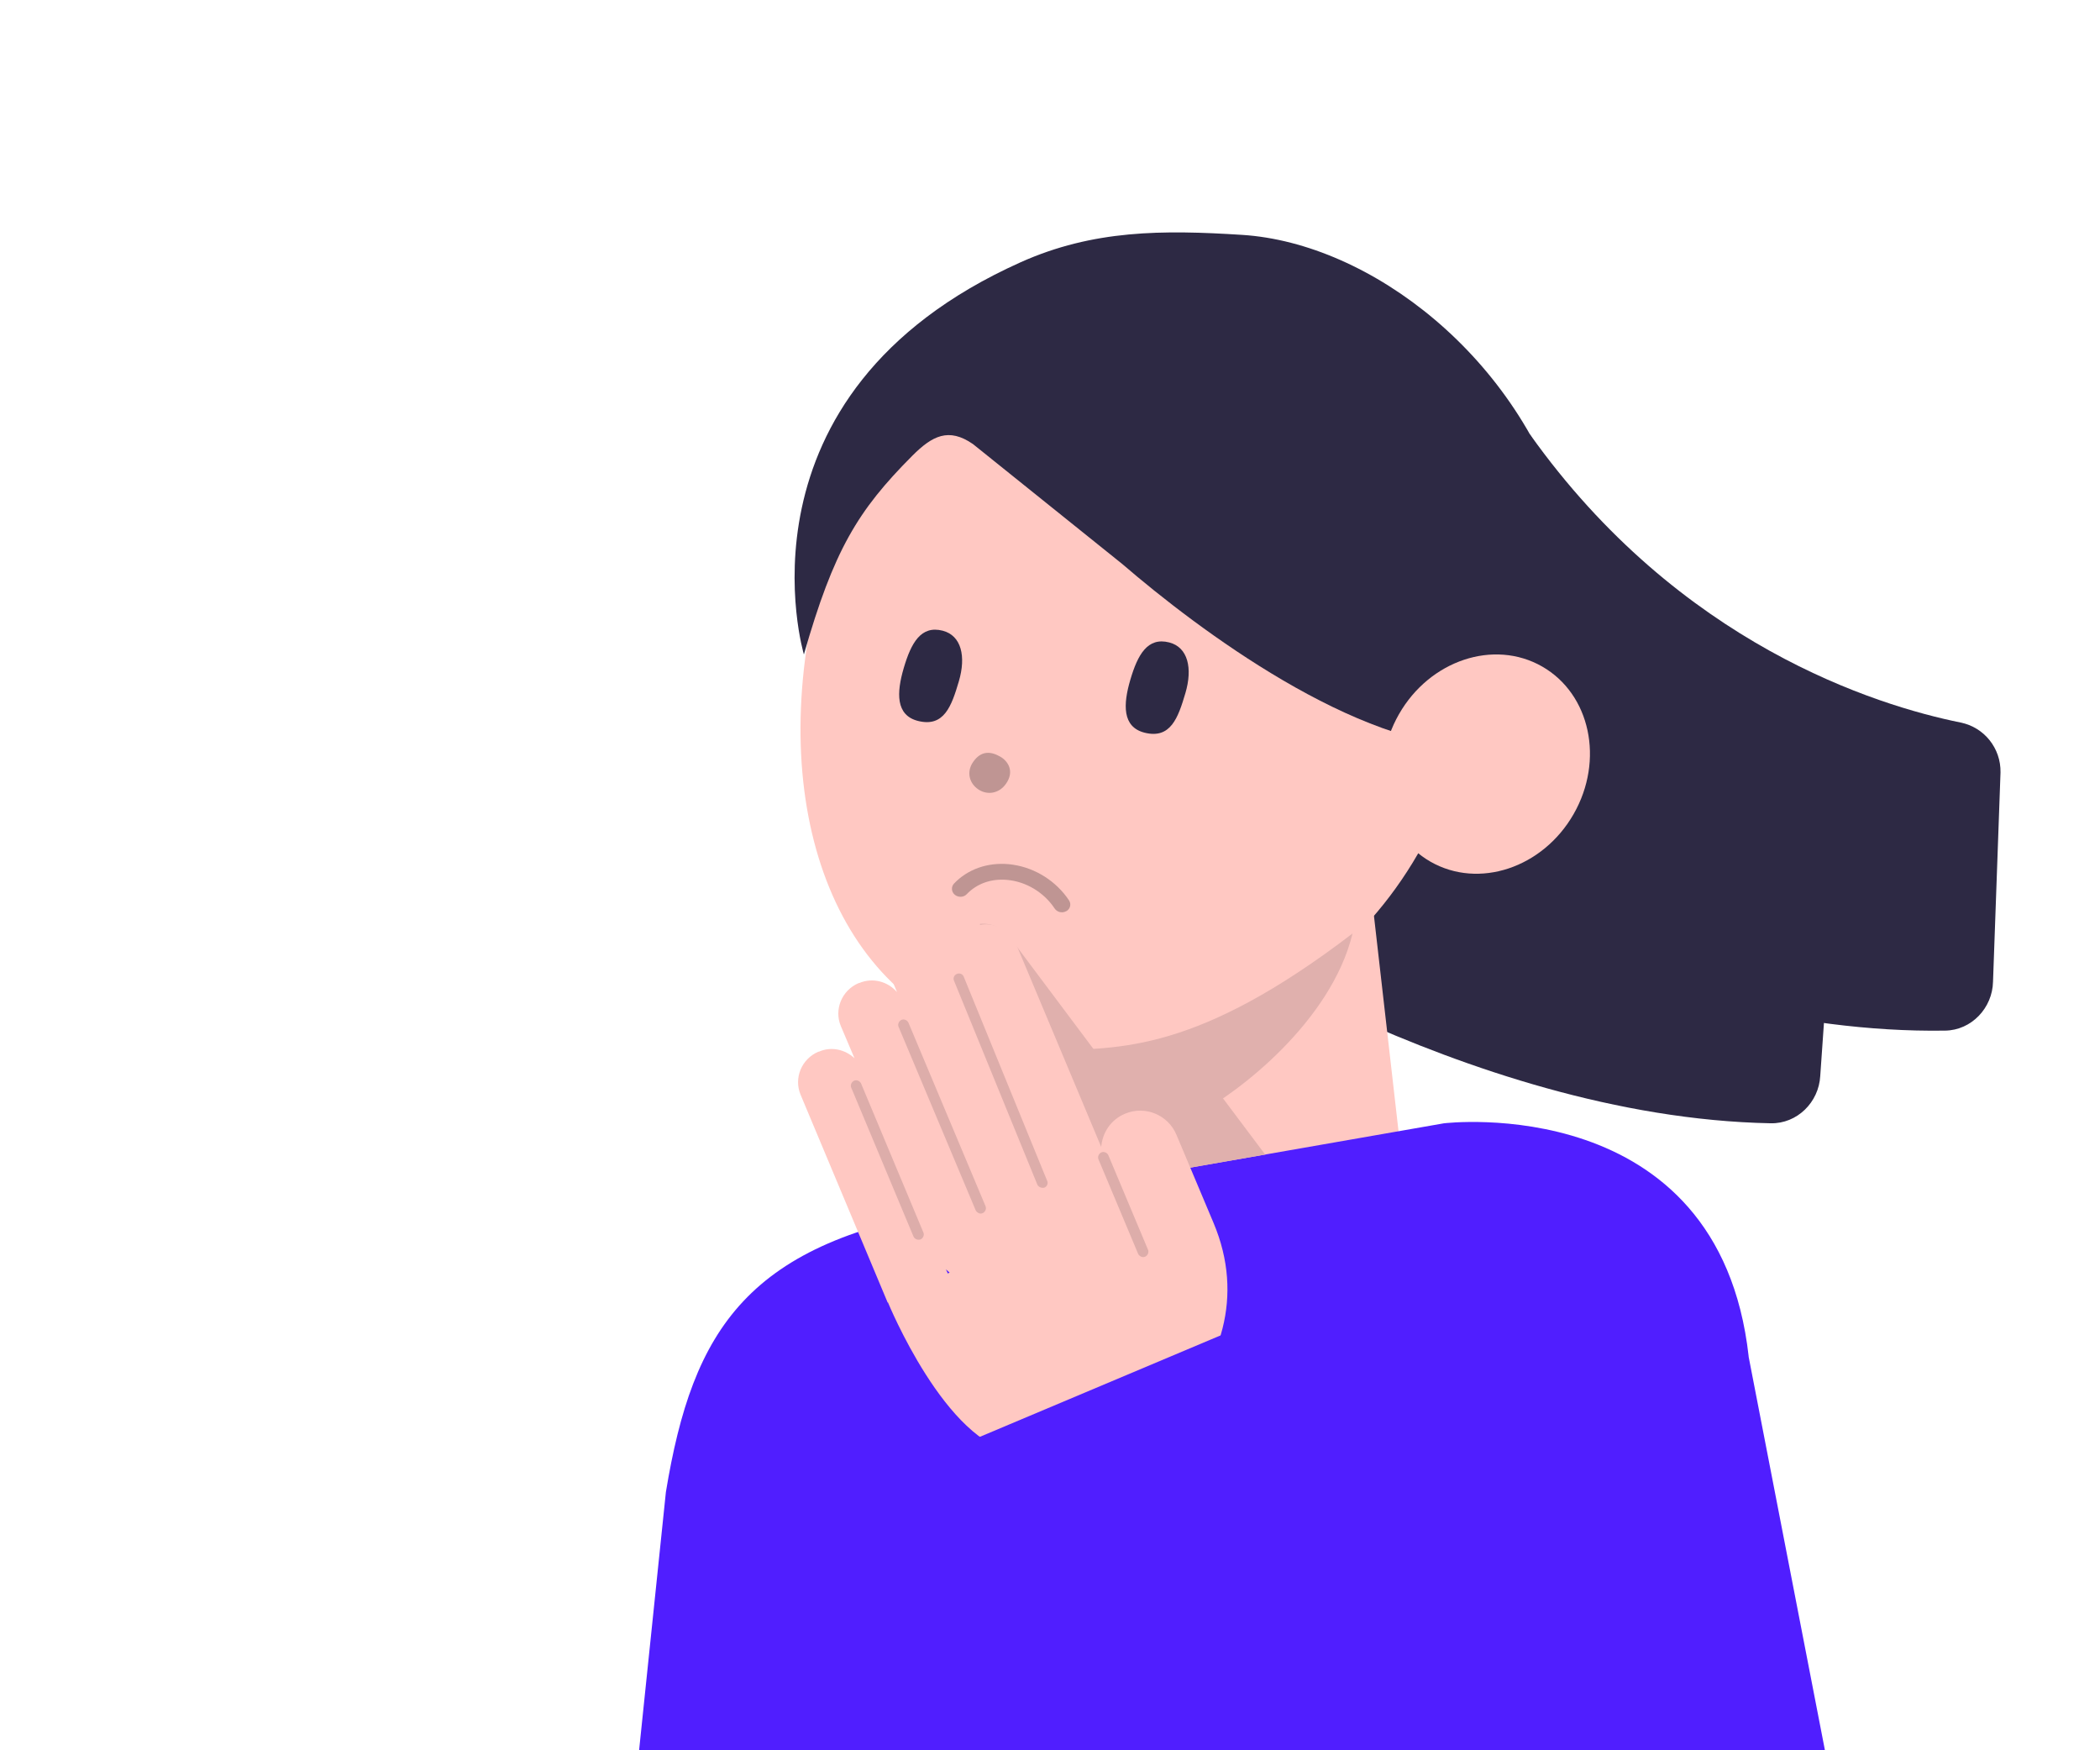 <svg width="120" height="100" viewBox="0 0 120 100" fill="none" xmlns="http://www.w3.org/2000/svg">
<g clip-path="url(#clip0_56_188)">
<path d="M66.436 52.235C66.436 52.235 83.662 63.841 101.183 64.177C102.69 64.208 103.932 62.981 104.014 61.474L104.848 49.542C104.925 48.163 104.008 46.936 102.665 46.615C97.9 45.48 86.762 41.612 78.638 29.318" fill="#2D2944"/>
<path d="M76.01 48.148C76.01 48.148 93.628 59.153 111.149 58.883C112.655 58.863 113.857 57.59 113.887 56.084L114.315 44.131C114.34 42.752 113.389 41.556 112.034 41.281C107.234 40.308 95.969 36.827 87.427 24.818" fill="#2D2944"/>
<path d="M59.898 58.779L61.054 68.66L80.23 67.383L78.303 50.499L59.898 58.779Z" fill="#FFC8C2"/>
<path d="M82.836 44.862C78.244 57.635 64.899 62.509 55.528 59.019C46.974 55.832 43.489 44.489 47.244 31.84C51.106 18.831 63.071 11.649 73.059 15.238C83.047 18.827 87.424 32.093 82.832 44.866L82.836 44.862Z" fill="#FFC8C2"/>
<path d="M63.874 62.94C63.501 63.769 63.128 64.474 62.257 64.121C61.511 63.81 61.656 63.023 62.029 62.194C62.402 61.365 62.837 60.785 63.563 61.096C64.205 61.365 64.247 62.111 63.874 62.94Z" fill="#2D2944"/>
<path d="M64.13 32.224L55.599 25.372C54.209 24.41 53.272 24.894 52.122 26.049C49.012 29.17 47.637 31.44 45.937 37.391C45.937 37.391 41.488 22.537 58.312 14.988C62.471 13.125 66.436 13.13 70.987 13.42C78.307 13.889 86.864 20.42 89.541 29.867L86.151 40.883L84.558 42.695C77.493 42.726 68.488 35.976 64.13 32.224Z" fill="#2D2944"/>
<path d="M59.794 59.998L60.25 62.858C61.68 65.506 65.866 64.972 68.353 63.687C70.756 62.447 76.065 58.365 77.288 53.334C68.46 60.081 64.022 59.944 59.794 59.998Z" fill="#E0B0AD"/>
<path d="M55.911 45.106C55.393 44.762 55.211 44.115 55.6 43.543C56.06 42.868 56.624 42.922 57.163 43.233C57.586 43.477 58 44.062 57.474 44.795C57.092 45.33 56.429 45.45 55.911 45.106Z" fill="#BF9593"/>
<path d="M54.791 38.927C54.373 40.344 53.946 41.563 52.458 41.19C51.177 40.866 51.227 39.577 51.645 38.16C52.064 36.743 52.619 35.715 53.867 36.034C54.94 36.312 55.21 37.509 54.791 38.927Z" fill="#2D2944"/>
<path d="M60.934 52.06C61.16 51.932 61.227 51.652 61.086 51.44C60.356 50.346 59.176 49.599 57.897 49.406C57.807 49.392 57.722 49.379 57.632 49.373C56.422 49.264 55.289 49.666 54.515 50.482C54.342 50.669 54.361 50.954 54.559 51.12C54.758 51.286 55.066 51.274 55.239 51.091C55.82 50.482 56.643 50.188 57.554 50.272C58.633 50.369 59.651 50.98 60.265 51.905C60.407 52.12 60.707 52.189 60.93 52.056L60.934 52.06Z" fill="#BF9593"/>
<path d="M67.738 39.598C67.319 41.015 66.892 42.233 65.405 41.861C64.124 41.537 64.174 40.248 64.592 38.831C65.011 37.414 65.566 36.386 66.814 36.705C67.887 36.983 68.156 38.18 67.738 39.598Z" fill="#2D2944"/>
<path d="M89.922 46.51C91.683 43.431 90.877 39.656 88.122 38.08C85.366 36.504 81.704 37.722 79.942 40.802C78.181 43.882 78.987 47.656 81.743 49.232C84.498 50.808 88.16 49.59 89.922 46.51Z" fill="#FFC8C2"/>
<path d="M99.924 77.501C98.228 62.264 82.507 64.179 82.507 64.179L54.873 69.006V69.023C42.7 70.9 39.583 75.943 38.051 85.246L35.4 110.784H106.373L99.919 77.497L99.924 77.501Z" fill="#501EFF"/>
<path fill-rule="evenodd" clip-rule="evenodd" d="M54.873 69.007L72.296 65.964L69.201 61.842C68.462 60.857 67.052 60.655 66.067 61.394C65.363 61.918 65.073 62.753 65.204 63.566L57.692 53.535C57.281 52.991 56.632 52.726 56 52.785L56 58.001L49.316 58.001C48.632 58.652 48.518 59.726 49.1 60.497L50.298 62.08C49.664 61.727 48.843 61.734 48.235 62.211L48.206 62.22C47.375 62.847 47.195 64.028 47.822 64.859L51.441 69.694C52.497 69.437 53.638 69.214 54.873 69.024L54.873 69.007ZM65.304 63.883L65.341 63.998L65.266 63.911L65.304 63.883Z" fill="#E0B0AD"/>
<path d="M58.077 83.001C62.099 83.48 65.829 82.115 65.829 82.115L66.99 80.835C69.722 78.038 71.129 74.097 69.344 69.867L67.222 64.826C66.744 63.691 65.426 63.151 64.291 63.629C63.48 63.966 62.997 64.706 62.926 65.527L58.077 53.97C57.671 53.012 56.57 52.55 55.612 52.956L55.582 52.958C54.934 53.24 54.531 53.824 54.449 54.464L54.166 53.785C53.759 52.828 52.658 52.366 51.7 52.772L51.67 52.774C50.712 53.18 50.25 54.282 50.656 55.24L51.259 56.684C50.738 56.081 49.876 55.831 49.095 56.166L49.065 56.168C48.107 56.575 47.645 57.676 48.052 58.634L48.828 60.461C48.299 59.964 47.501 59.771 46.795 60.087L46.765 60.088C45.807 60.495 45.345 61.596 45.751 62.554L50.724 74.421L50.783 74.387L50.738 74.405C50.738 74.405 54.055 82.522 58.077 83.001ZM62.946 65.858C62.948 65.888 62.952 65.948 62.953 65.978L62.902 65.876L62.946 65.858ZM54.263 72.708L54.16 72.759L54.055 72.524L54.263 72.708Z" fill="#FFC8C2"/>
<rect x="54" y="82.931" width="23" height="8" transform="rotate(-22.846 54 82.931)" fill="#501EFF"/>
<path d="M65.12 71.742C65.088 71.713 65.056 71.685 65.038 71.641L62.774 66.246C62.704 66.099 62.783 65.912 62.931 65.843C63.077 65.774 63.264 65.853 63.333 66L65.598 71.395C65.667 71.542 65.588 71.728 65.441 71.797C65.338 71.849 65.216 71.826 65.12 71.742Z" fill="#DDADAA"/>
<path d="M59.36 67.785C59.328 67.757 59.296 67.728 59.278 67.684L54.515 56.032C54.445 55.885 54.525 55.698 54.688 55.643C54.834 55.574 55.021 55.653 55.076 55.816L59.839 67.468C59.909 67.615 59.83 67.802 59.667 67.857C59.562 67.878 59.44 67.856 59.36 67.785Z" fill="#DDADAA"/>
<path d="M55.836 69.254C55.804 69.226 55.773 69.198 55.755 69.154L51.35 58.673C51.281 58.526 51.36 58.34 51.507 58.271C51.654 58.201 51.84 58.281 51.91 58.428L56.314 68.908C56.384 69.055 56.304 69.241 56.157 69.31C56.055 69.362 55.932 69.339 55.836 69.254Z" fill="#DDADAA"/>
<path d="M52.285 70.757C52.253 70.728 52.221 70.7 52.203 70.656L48.645 62.15C48.575 62.003 48.655 61.817 48.802 61.747C48.949 61.678 49.135 61.757 49.204 61.904L52.763 70.41C52.832 70.557 52.753 70.743 52.606 70.813C52.487 70.85 52.365 70.827 52.285 70.757Z" fill="#DDADAA"/>
</g>
<defs>
<clipPath id="clip0_56_188">
<rect width="120" height="100" fill="white"/>
</clipPath>
</defs>
</svg>
